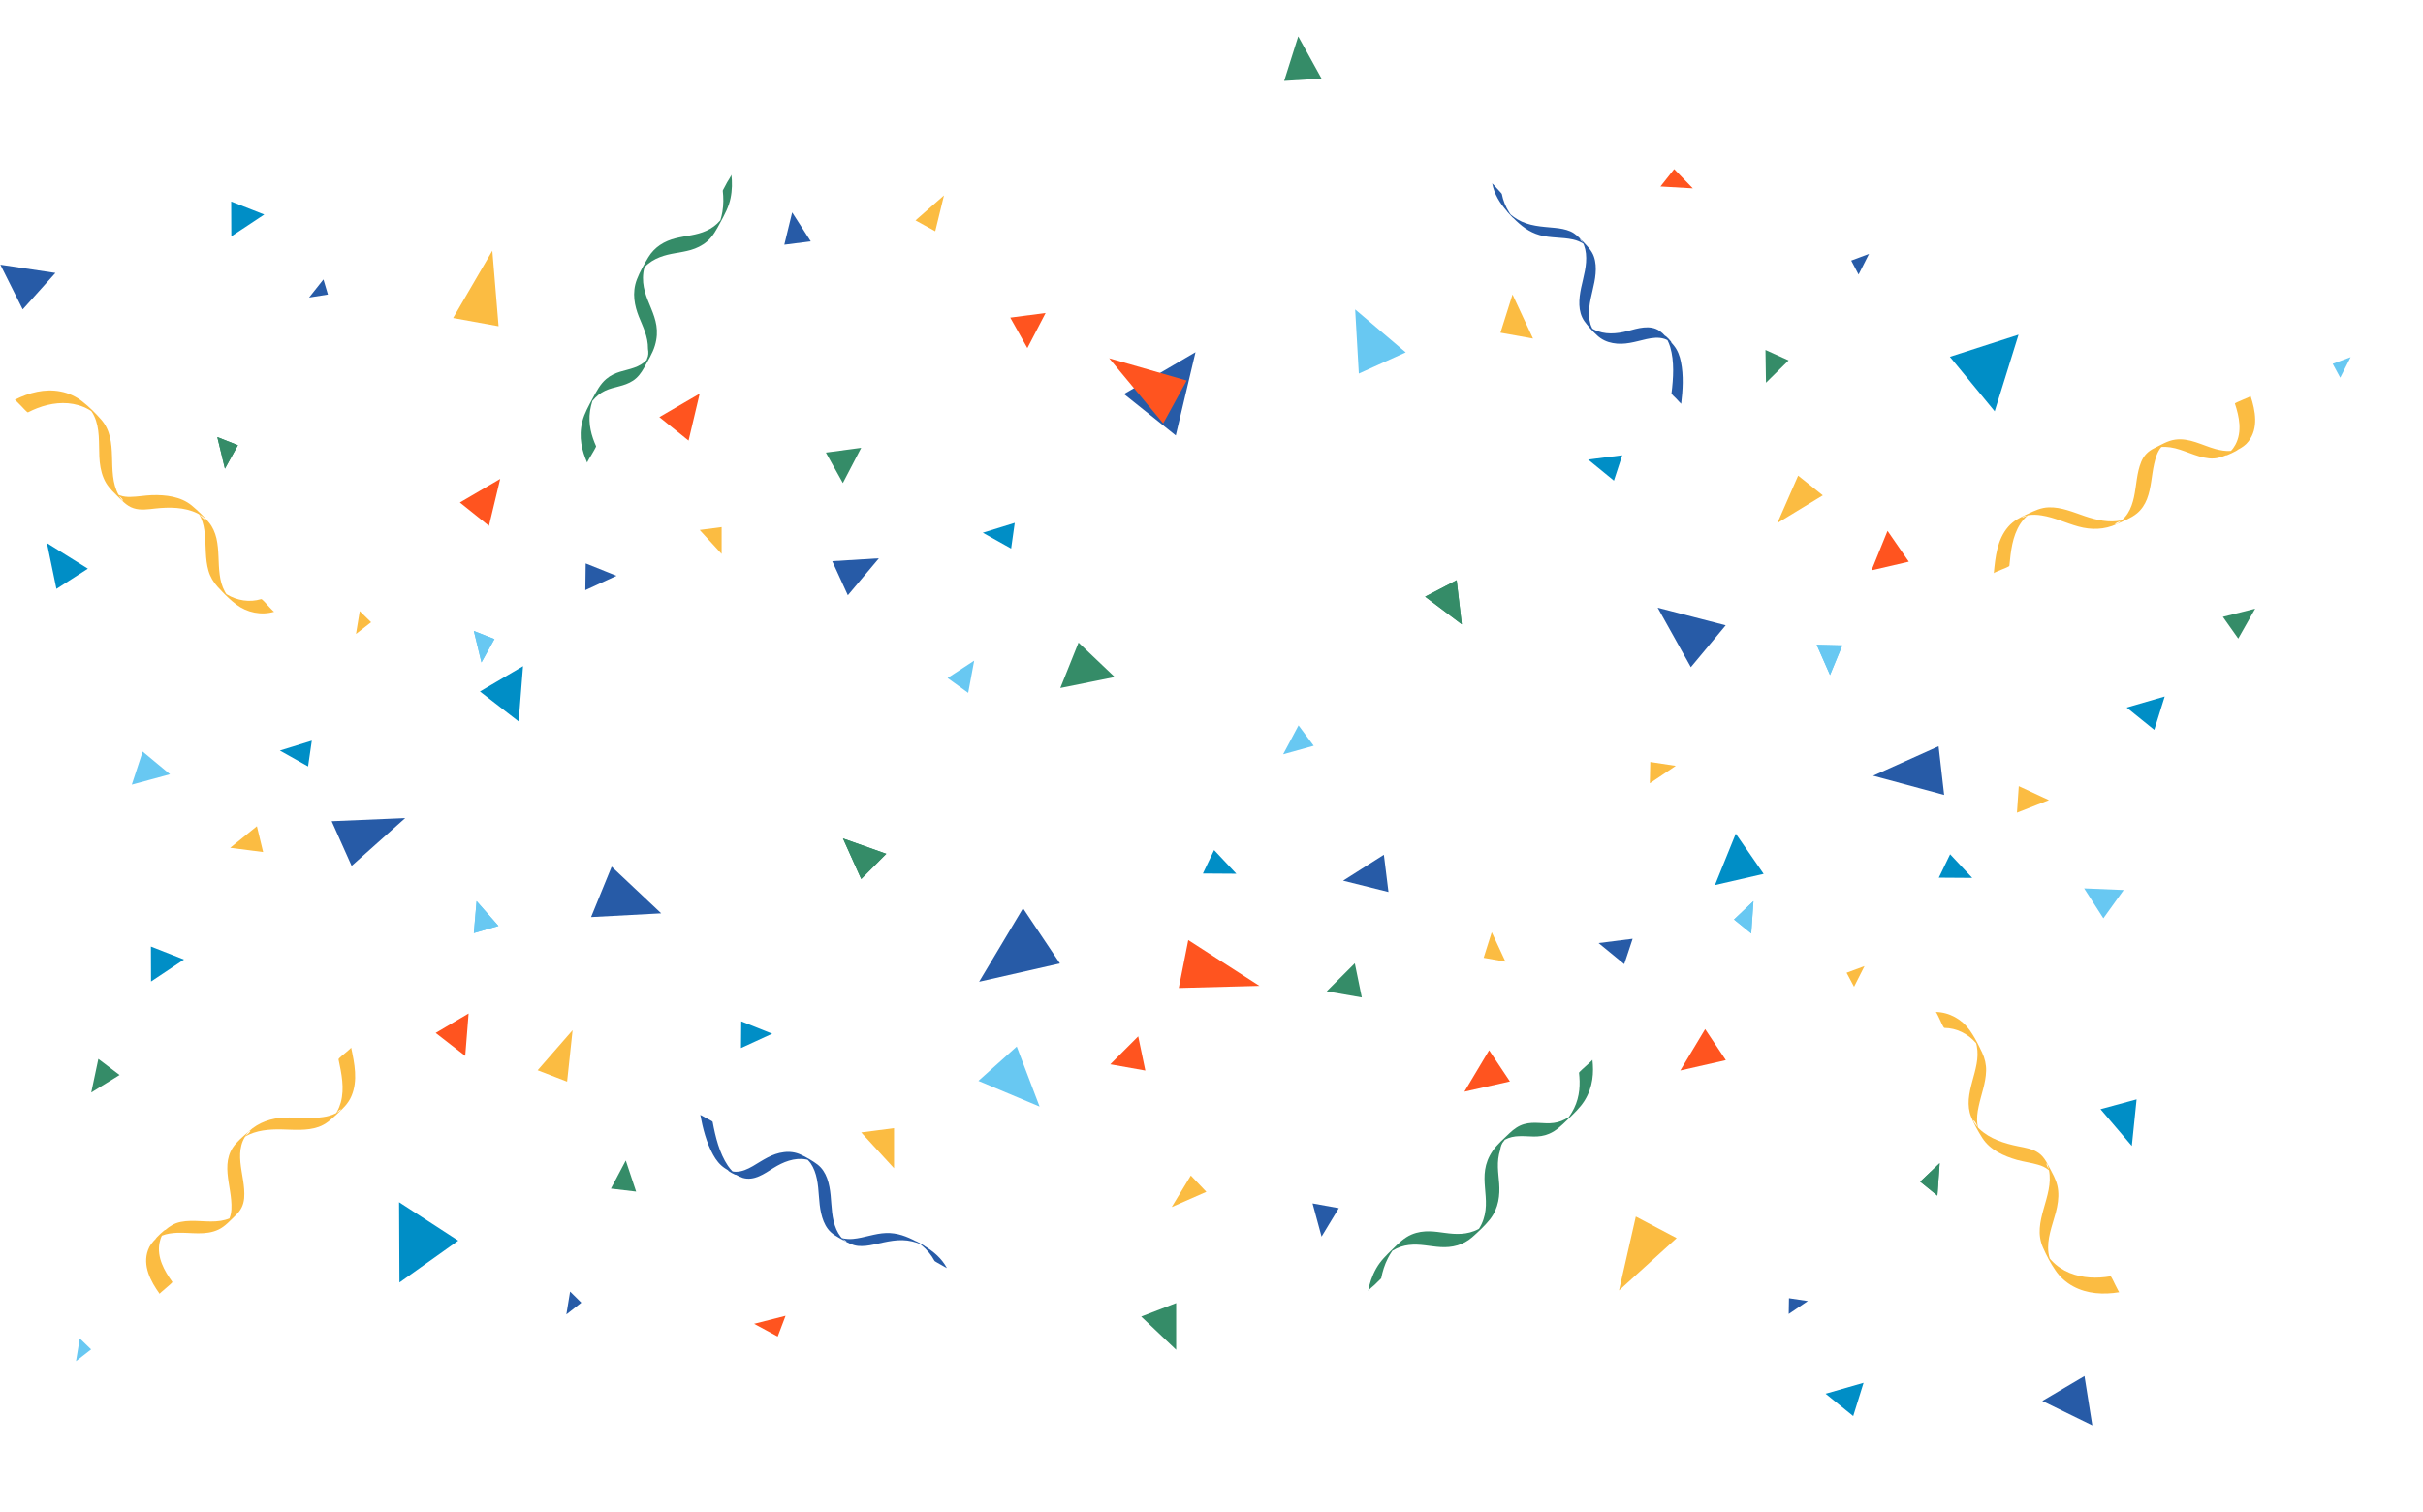 <?xml version="1.0" encoding="UTF-8"?> <svg xmlns="http://www.w3.org/2000/svg" width="1941" height="1211" viewBox="0 0 1941 1211" fill="none"><path d="M679.189 476.828L666.689 449.528L704.089 447.228L679.189 476.828Z" fill="#275BA7"></path><path d="M944.289 791.428L951.889 753.028L1008.89 789.728L944.289 791.428Z" fill="#FF541F"></path><path d="M709.989 683.929L689.889 704.129L675.289 671.629L709.989 683.929Z" fill="#358C68"></path><path d="M551.589 352.928L528.189 334.128L560.49 315.328L551.589 352.928Z" fill="#FF541F"></path><path d="M560.488 424.529L578.088 443.729L578.088 422.229L560.488 424.529Z" fill="#FBBC42"></path><path d="M941.889 348.828L900.389 315.628L957.689 282.128L941.889 348.828Z" fill="#275BA7"></path><path d="M44.389 218.628L18.189 247.828L0.289 212.028L44.389 218.628Z" fill="#275BA7"></path><path d="M454.289 866.428L430.689 857.328L458.689 825.228L454.289 866.428Z" fill="#FBBC42"></path><path d="M372.688 845.828L348.988 827.428L375.388 811.828L372.688 845.828Z" fill="#FF541F"></path><path d="M399.29 741.728L379.59 747.428L381.79 721.828L399.29 741.728Z" fill="#68C8F2"></path><path d="M174.09 350.128L180.19 375.428L190.59 356.628L174.09 350.128Z" fill="#358C68"></path><path d="M415.488 577.928L384.488 553.928L418.988 533.628L415.488 577.928Z" fill="#008EC6"></path><path d="M582.489 146.029C581.689 147.629 580.789 149.129 579.989 150.729C579.789 151.129 578.989 152.429 578.989 152.729C579.589 158.129 579.689 163.829 578.689 169.729C578.289 171.929 577.789 174.129 577.089 176.429C570.289 184.429 561.589 186.929 553.689 188.429C545.389 190.029 536.889 190.729 528.589 196.329C525.089 198.729 521.889 201.929 519.389 206.029C516.089 211.529 512.489 217.829 510.189 223.829C505.989 234.829 508.489 245.229 511.689 253.429C514.889 261.529 519.189 269.329 519.089 279.529C519.589 282.229 519.489 285.029 518.389 287.229C518.289 287.429 518.289 287.529 518.189 287.729C518.189 287.929 518.089 288.129 518.089 288.329C515.089 291.429 511.489 293.329 507.989 294.529C500.589 297.229 492.689 297.529 485.589 303.629C480.889 307.629 477.989 313.129 474.989 318.729C471.689 324.929 468.189 330.929 466.489 337.629C463.289 350.229 466.289 361.429 470.389 370.629C470.189 370.229 473.589 364.729 473.989 364.029C474.389 363.329 477.689 357.929 477.489 357.429C473.889 349.329 471.089 339.929 472.689 329.029C473.089 326.529 473.689 323.929 474.489 321.329C474.489 321.229 474.489 321.229 474.589 321.129C477.589 317.429 480.989 314.729 484.689 313.029C492.089 309.529 499.789 309.729 507.089 304.929C510.889 302.429 513.589 298.829 515.989 294.529C518.989 288.929 522.789 283.029 524.589 276.929C531.889 252.729 512.389 240.929 515.389 218.229C515.589 216.829 515.889 215.529 516.189 214.229C516.289 214.029 516.489 213.929 516.589 213.729C520.189 210.029 524.389 207.629 528.489 206.029C536.889 202.729 545.089 202.629 553.389 200.229C557.789 198.929 562.289 196.929 566.389 193.429C571.189 189.329 574.089 183.729 577.189 177.929C580.589 171.629 583.789 165.729 585.189 158.929C586.589 152.229 586.589 145.829 585.889 139.829C586.189 140.329 582.989 145.129 582.489 146.029Z" fill="#358C68"></path><path d="M379.59 505.429L385.69 530.629L396.09 511.929L379.59 505.429Z" fill="#68C8F2"></path><path d="M473.488 734.629L489.988 694.229L529.688 731.629L473.488 734.629Z" fill="#275BA7"></path><path d="M914.189 1054.63L942.189 1043.83L942.189 1081.23L914.189 1054.63Z" fill="#358C68"></path><path d="M709.989 683.929L689.889 704.129L675.289 671.629L709.989 683.929Z" fill="#358C68"></path><path d="M391.689 421.229L368.389 402.529L400.689 383.629L391.689 421.229Z" fill="#FF541F"></path><path d="M629.29 1054.03L604.09 1060.43L622.99 1070.63L629.29 1054.03Z" fill="#FF541F"></path><path d="M812.889 418.828L809.989 439.428L787.289 426.728L812.889 418.828Z" fill="#008EC6"></path><path d="M849.389 551.129L863.989 514.729L892.989 542.329L849.389 551.129Z" fill="#358C68"></path><path d="M399.388 261.328L362.988 254.728L394.388 200.828L399.388 261.328Z" fill="#FBBC42"></path><path d="M70.39 455.529L45.19 471.729L37.59 435.029L70.39 455.529Z" fill="#008EC6"></path><path d="M319.689 963.028L367.089 993.828L319.989 1027.33L319.689 963.028Z" fill="#008EC6"></path><path d="M399.29 741.728L379.59 747.428L381.79 721.828L399.29 741.728Z" fill="#68C8F2"></path><path d="M174.09 350.128L180.19 375.428L190.59 356.628L174.09 350.128Z" fill="#358C68"></path><path d="M281.689 693.629L265.689 657.829L324.589 655.329L281.689 693.629Z" fill="#275BA7"></path><path d="M689.889 907.128L716.189 935.828L716.189 903.728L689.889 907.128Z" fill="#FBBC42"></path><path d="M379.59 505.429L385.69 530.629L396.09 511.929L379.59 505.429Z" fill="#68C8F2"></path><path d="M649.489 193.327L628.289 196.027L634.589 170.127L649.489 193.327Z" fill="#275BA7"></path><path d="M593.59 839.527L593.79 818.127L618.59 828.027L593.59 839.527Z" fill="#008EC6"></path><path d="M675.19 386.928L661.59 362.528L689.89 358.728L675.19 386.928Z" fill="#358C68"></path><path d="M509.589 954.527L489.389 952.127L501.289 929.627L509.589 954.527Z" fill="#358C68"></path><path d="M468.889 472.729L469.189 451.329L493.889 461.229L468.889 472.729Z" fill="#275BA7"></path><path d="M288.189 489.528L285.189 507.828L297.289 498.428L288.189 489.528Z" fill="#FBBC42"></path><path d="M205.789 661.827L210.789 682.527L184.389 679.127L205.789 661.827Z" fill="#FBBC42"></path><path d="M822.989 278.828L809.289 254.428L837.589 250.728L822.989 278.828Z" fill="#FF541F"></path><path d="M749.189 185.229L733.389 176.529L756.189 156.529L749.189 185.229Z" fill="#FBBC42"></path><path d="M78.79 848.229L95.79 861.129L73.09 875.129L78.79 848.229Z" fill="#358C68"></path><path d="M185.289 189.328L185.189 161.428L211.689 171.828L185.289 189.328Z" fill="#008EC6"></path><path d="M775.59 555.027L759.09 543.127L780.39 529.227L775.59 555.027Z" fill="#68C8F2"></path><path d="M120.989 786.229L120.889 758.229L147.389 768.629L120.989 786.229Z" fill="#008EC6"></path><path d="M456.689 1034.63L453.689 1052.93L465.689 1043.53L456.689 1034.63Z" fill="#275BA7"></path><path d="M259.09 223.828L247.59 238.328L262.69 235.928L259.09 223.828Z" fill="#275BA7"></path><path d="M644.788 926.528C643.688 925.928 642.588 925.428 641.488 924.928C637.288 922.928 632.588 922.328 627.988 922.928C618.388 924.028 611.088 929.428 603.088 934.128C598.888 936.528 594.388 938.628 589.488 938.628C588.588 938.628 587.688 938.528 586.788 938.328C585.488 936.928 584.188 935.528 583.088 933.828C576.288 923.728 573.088 910.628 570.888 898.728C570.788 898.028 566.688 896.228 565.988 895.828C564.788 895.128 563.688 894.528 562.488 893.828C562.288 893.728 561.088 893.228 560.988 893.028C562.988 903.828 565.888 915.328 571.288 925.028C573.588 929.228 576.588 933.128 580.688 935.828C581.588 936.428 582.488 936.928 583.388 937.528C582.588 937.828 589.588 941.628 589.588 941.028C591.288 942.028 593.088 942.928 594.988 943.528C604.088 946.228 612.288 940.228 619.588 935.628C627.288 930.828 636.288 927.128 645.488 928.728C645.988 928.828 646.488 928.928 646.988 929.028C647.888 929.928 648.588 930.828 649.388 931.828C651.988 935.628 653.488 940.028 654.388 944.428C656.288 953.528 655.688 962.828 657.788 971.828C658.788 976.228 660.388 980.728 663.188 984.428C666.288 988.628 670.888 990.828 675.288 993.328C679.188 995.528 682.788 997.528 687.288 998.028C691.488 998.428 695.788 997.828 699.988 996.928C710.388 994.728 720.088 991.928 730.688 994.428C732.788 994.928 734.888 995.628 736.888 996.428C737.388 996.828 737.888 997.128 738.288 997.528C742.588 1001.03 746.088 1005.33 748.688 1010.13C748.788 1010.33 750.088 1010.93 750.088 1011.03C751.288 1011.73 752.388 1012.33 753.588 1013.03C754.788 1013.73 755.888 1014.33 757.088 1015.03C757.388 1015.23 758.388 1015.53 758.588 1015.83C754.288 1007.93 747.988 1002.63 740.588 998.128C741.488 998.428 733.488 993.828 733.988 994.428C726.388 990.428 718.688 987.428 709.788 987.728C700.788 988.028 692.188 991.628 683.288 992.428C680.188 992.728 677.388 992.428 674.488 991.828C674.188 991.428 673.788 991.028 673.488 990.728C672.088 988.928 670.888 986.928 669.988 984.828C666.188 976.128 666.288 966.628 665.388 957.428C664.488 948.528 662.388 938.628 654.888 932.828C653.088 931.428 650.988 930.128 648.888 928.828C647.388 927.928 645.688 927.028 644.788 926.528ZM676.588 993.828C676.188 993.528 675.788 993.228 675.488 992.828C675.388 992.728 675.288 992.528 675.088 992.428C678.888 994.328 678.788 995.528 676.588 993.828Z" fill="#275BA7"></path><path d="M227.988 895.228C217.288 895.628 207.288 899.028 199.288 906.328C194.888 910.328 189.688 914.328 186.388 919.428C183.788 923.428 182.488 928.128 182.188 932.828C181.588 942.328 184.388 951.728 185.188 961.228C185.588 966.128 185.788 971.428 183.788 976.028C181.588 976.928 179.188 977.528 176.888 977.928C166.188 979.628 155.288 976.628 144.688 978.828C139.688 979.828 135.988 982.228 132.388 985.328C132.588 984.328 124.688 991.728 124.688 992.428C122.088 995.028 119.788 997.828 118.588 1001.33C113.988 1013.83 120.688 1026.43 127.888 1036.43C127.588 1036.03 138.488 1027.53 138.088 1026.93C131.588 1017.93 125.588 1007.23 127.788 995.628C128.188 993.628 128.788 991.628 129.688 989.828C133.588 988.228 137.788 987.728 141.988 987.528C152.988 987.128 164.688 989.928 175.088 984.928C180.388 982.428 184.688 977.428 188.888 973.428C192.888 969.628 195.088 965.428 195.588 959.828C196.388 950.128 193.488 940.628 192.588 931.028C192.188 926.428 192.188 921.828 193.388 917.328C193.988 915.028 194.888 912.928 196.088 910.928C196.188 910.728 196.288 910.628 196.388 910.428C205.288 905.328 215.688 904.528 225.688 904.728C235.488 904.928 245.788 906.028 255.188 902.728C260.988 900.728 265.188 896.828 269.588 892.728C274.388 888.328 278.888 884.228 281.488 878.128C286.888 865.628 283.988 851.828 281.288 839.128C281.388 839.628 276.688 843.328 276.188 843.828C275.588 844.428 270.988 847.828 271.188 848.628C273.588 859.928 276.088 871.728 272.988 883.128C272.288 885.628 271.288 888.128 269.988 890.428C269.788 890.828 269.488 891.228 269.288 891.628C265.988 893.328 262.388 894.328 258.788 894.828C248.488 896.428 238.188 894.828 227.988 895.228ZM196.488 910.028C197.088 909.128 197.688 908.328 198.288 907.528C200.788 904.628 202.388 905.528 196.488 910.028ZM271.488 890.328C270.888 890.728 270.288 891.028 269.688 891.328C273.288 887.528 274.488 888.328 271.488 890.328Z" fill="#FBBC42"></path><path d="M153.587 404.927C144.887 397.727 132.787 396.328 121.887 396.628C116.087 396.828 110.387 397.927 104.587 398.027C101.687 398.127 98.787 397.828 96.087 396.828C95.687 396.728 95.287 396.528 94.987 396.428C84.687 377.728 95.987 353.127 80.987 336.027C76.487 330.927 71.387 325.828 65.987 321.628C60.987 317.628 54.887 314.828 48.587 313.628C35.987 311.128 23.087 314.527 11.887 320.227C12.087 320.127 16.587 324.928 17.087 325.328C17.587 325.828 21.887 330.628 22.387 330.328C32.287 325.228 43.287 322.127 54.487 323.027C60.187 323.527 65.887 325.128 70.887 327.928C71.587 328.328 72.387 328.727 73.087 329.227C73.987 330.427 74.687 331.728 75.387 333.128C80.187 343.328 79.087 354.928 79.587 365.828C79.887 371.628 80.687 377.428 82.987 382.928C85.187 388.328 88.687 392.128 92.787 396.128C97.087 400.228 101.187 405.328 107.087 407.128C112.687 408.928 118.687 407.928 124.387 407.328C135.487 406.128 147.687 406.128 157.987 411.128C158.487 411.328 158.987 411.627 159.487 411.927C159.987 412.727 160.487 413.627 160.887 414.527C162.787 418.727 163.687 423.427 164.087 428.027C165.087 437.727 164.287 447.728 166.987 457.128C168.387 462.028 170.987 466.427 174.487 470.227C175.187 471.027 175.987 471.727 176.687 472.527C176.887 472.727 177.187 473.128 177.687 473.628C181.287 477.428 185.187 481.127 189.287 484.227C197.887 490.727 209.287 493.127 219.687 490.027C219.187 490.127 214.987 485.427 214.487 484.927C213.887 484.327 209.987 479.627 209.187 479.927C199.987 482.727 189.887 481.128 181.687 476.128C181.587 476.028 181.387 475.928 181.287 475.828C180.887 475.128 180.387 474.528 180.087 473.828C177.787 469.628 176.587 465.028 175.987 460.328C174.687 450.728 175.587 440.827 173.387 431.227C172.287 426.627 170.387 422.127 167.387 418.527C163.387 413.627 158.487 409.027 153.587 404.927ZM93.587 395.828C93.387 395.728 93.087 395.528 92.887 395.428C92.287 395.128 91.787 394.628 91.187 394.328C92.087 394.828 92.887 395.328 93.587 395.828ZM96.787 399.428C96.287 398.628 95.787 397.928 95.287 397.128C99.387 400.528 99.187 402.828 96.787 399.428ZM159.787 412.128C160.287 412.428 160.887 412.728 161.387 413.128C161.987 413.528 162.487 413.928 162.987 414.328C166.387 416.828 164.487 417.828 159.787 412.128Z" fill="#FBBC42"></path><path d="M783.789 865.828L814.489 838.328L832.789 886.428L783.789 865.828Z" fill="#68C8F2"></path><path d="M63.889 1072.13L60.889 1090.33L72.989 1080.93L63.889 1072.13Z" fill="#68C8F2"></path><path d="M249.789 593.328L246.789 613.928L224.189 601.228L249.789 593.328Z" fill="#008EC6"></path><path d="M105.59 628.527L114.29 602.027L136.19 620.227L105.59 628.527Z" fill="#68C8F2"></path><path d="M1108.58 684.709L1112.27 714.507L1075.92 705.428L1108.58 684.709Z" fill="#275BA7"></path><path d="M950.629 304.838L931.809 339.162L888.521 286.988L950.629 304.838Z" fill="#FF541F"></path><path d="M1141.63 477.956L1166.89 464.754L1171.01 500.143L1141.63 477.956Z" fill="#358C68"></path><path d="M1192.9 841.307L1209.55 866.285L1173.08 874.476L1192.9 841.307Z" fill="#FF541F"></path><path d="M1206 770.352L1195 746.74L1188.52 767.24L1206 770.352Z" fill="#FBBC42"></path><path d="M819.516 727.578L849.079 771.742L784.347 786.414L819.516 727.578Z" fill="#275BA7"></path><path d="M1636.04 1122.23L1669.82 1102.29L1676.1 1141.82L1636.04 1122.23Z" fill="#275BA7"></path><path d="M1440.45 381.012L1460.21 396.802L1423.83 418.97L1440.45 381.012Z" fill="#FBBC42"></path><path d="M1512.04 425.247L1529.09 449.935L1499.22 456.853L1512.04 425.247Z" fill="#FF541F"></path><path d="M1455.3 516.49L1475.81 516.992L1465.99 540.739L1455.3 516.49Z" fill="#68C8F2"></path><path d="M1552 957.754L1553.81 931.792L1538.23 946.583L1552 957.754Z" fill="#358C68"></path><path d="M1390.49 667.789L1412.81 700.017L1373.8 708.974L1390.49 667.789Z" fill="#008EC6"></path><path d="M1101.08 1029.27C1102.32 1027.99 1103.64 1026.83 1104.88 1025.54C1105.19 1025.22 1106.35 1024.22 1106.44 1023.94C1107.49 1018.61 1109.11 1013.14 1111.85 1007.82C1112.89 1005.84 1114.03 1003.9 1115.39 1001.91C1124.29 996.335 1133.34 996.573 1141.32 997.524C1149.72 998.5 1158.03 1000.39 1167.63 997.557C1171.69 996.323 1175.71 994.237 1179.33 991.081C1184.13 986.831 1189.47 981.909 1193.47 976.881C1200.79 967.659 1201.54 956.989 1200.96 948.206C1200.35 939.518 1198.6 930.785 1201.77 921.089C1202.11 918.364 1203.05 915.724 1204.76 913.958C1204.91 913.798 1204.94 913.702 1205.1 913.542C1205.16 913.351 1205.31 913.19 1205.37 913C1209.17 910.948 1213.17 910.222 1216.87 910.132C1224.74 909.788 1232.37 911.883 1240.97 908.207C1246.66 905.809 1251.08 901.439 1255.63 897.004C1260.65 892.087 1265.79 887.421 1269.43 881.545C1276.28 870.495 1276.8 858.912 1275.66 848.904C1275.73 849.345 1270.83 853.565 1270.24 854.112C1269.65 854.659 1264.87 858.813 1264.91 859.35C1265.9 868.158 1265.74 877.965 1260.93 887.876C1259.8 890.139 1258.44 892.437 1256.89 894.675C1256.86 894.771 1256.86 894.771 1256.74 894.836C1252.76 897.46 1248.71 899.009 1244.67 899.515C1236.56 900.622 1229.27 898.111 1220.87 900.487C1216.49 901.726 1212.83 904.344 1209.25 907.721C1204.7 912.156 1199.3 916.637 1195.74 921.911C1181.49 942.785 1196.52 959.914 1186.82 980.654C1186.21 981.928 1185.53 983.077 1184.85 984.227C1184.7 984.387 1184.48 984.422 1184.32 984.583C1179.77 987.026 1175.04 988.048 1170.65 988.338C1161.65 988.953 1153.8 986.577 1145.16 986.363C1140.58 986.277 1135.68 986.827 1130.72 988.929C1124.91 991.392 1120.45 995.857 1115.75 1000.45C1110.61 1005.44 1105.78 1010.1 1102.39 1016.16C1099.04 1022.12 1097.11 1028.23 1095.97 1034.16C1095.83 1033.59 1100.33 1029.98 1101.08 1029.27Z" fill="#358C68"></path><path d="M1402.87 747.739L1404.65 721.872L1389.09 736.568L1402.87 747.739Z" fill="#68C8F2"></path><path d="M1382.41 500.895L1354.5 534.443L1327.92 486.816L1382.41 500.895Z" fill="#275BA7"></path><path d="M1058.66 62.949L1028.7 64.808L1039.98 29.147L1058.66 62.949Z" fill="#358C68"></path><path d="M1141.63 477.956L1166.89 464.754L1171.01 500.143L1141.63 477.956Z" fill="#358C68"></path><path d="M1365.95 824.376L1382.53 849.229L1346.04 857.515L1365.95 824.376Z" fill="#FF541F"></path><path d="M1330.13 149.391L1356.08 150.884L1341.14 135.462L1330.13 149.391Z" fill="#FF541F"></path><path d="M963.616 699.715L972.59 680.947L990.407 699.898L963.616 699.715Z" fill="#008EC6"></path><path d="M1310.42 974.519L1343.13 991.783L1296.95 1033.71L1310.42 974.519Z" fill="#FBBC42"></path><path d="M1682.65 888.512L1711.56 880.661L1707.75 917.945L1682.65 888.512Z" fill="#008EC6"></path><path d="M1597.9 329.472L1561.99 285.818L1617 268.072L1597.9 329.472Z" fill="#008EC6"></path><path d="M1455.3 516.49L1475.81 516.992L1465.99 540.739L1455.3 516.49Z" fill="#68C8F2"></path><path d="M1552 957.754L1553.81 931.792L1538.23 946.583L1552 957.754Z" fill="#358C68"></path><path d="M1552.94 597.797L1557.4 636.754L1500.49 621.386L1552.94 597.797Z" fill="#275BA7"></path><path d="M1228.07 271.193L1211.64 235.901L1201.97 266.509L1228.07 271.193Z" fill="#FBBC42"></path><path d="M1402.87 747.739L1404.65 721.872L1389.09 736.568L1402.87 747.739Z" fill="#68C8F2"></path><path d="M1051.45 963.978L1072.48 967.793L1058.67 990.59L1051.45 963.978Z" fill="#275BA7"></path><path d="M1299.52 364.676L1292.88 385.02L1272.21 368.106L1299.52 364.676Z" fill="#008EC6"></path><path d="M1085.3 771.633L1090.91 798.998L1062.78 794.091L1085.3 771.633Z" fill="#358C68"></path><path d="M1414.27 280.341L1432.81 288.718L1414.68 306.585L1414.27 280.341Z" fill="#358C68"></path><path d="M1307.86 752.002L1301.13 772.316L1280.56 755.432L1307.86 752.002Z" fill="#275BA7"></path><path d="M1485.23 790.447L1493.6 773.902L1479.23 779.218L1485.23 790.447Z" fill="#FBBC42"></path><path d="M1615.72 650.994L1617.19 629.75L1641.34 640.949L1615.72 650.994Z" fill="#FBBC42"></path><path d="M911.789 830.16L917.497 857.554L889.398 852.553L911.789 830.16Z" fill="#FF541F"></path><path d="M953.946 941.65L966.39 954.708L938.622 966.906L953.946 941.65Z" fill="#FBBC42"></path><path d="M1793 511.54L1780.68 494.117L1806.54 487.609L1793 511.54Z" fill="#358C68"></path><path d="M1492.86 1107.7L1484.55 1134.34L1462.41 1116.43L1492.86 1107.7Z" fill="#008EC6"></path><path d="M1040.23 581.089L1052.38 597.409L1027.88 604.243L1040.23 581.089Z" fill="#68C8F2"></path><path d="M1321.64 627.463L1342.42 613.477L1322.01 610.379L1321.64 627.463Z" fill="#FBBC42"></path><path d="M1734.07 557.939L1725.73 584.667L1703.6 566.763L1734.07 557.939Z" fill="#008EC6"></path><path d="M1488.85 219.91L1497.23 203.365L1482.96 208.711L1488.85 219.91Z" fill="#275BA7"></path><path d="M1432.89 1052.56L1448.22 1042.2L1433.1 1039.94L1432.89 1052.56Z" fill="#275BA7"></path><path d="M1276.92 266.288C1277.79 267.192 1278.69 268 1279.58 268.809C1282.99 271.981 1287.29 273.97 1291.85 274.784C1301.34 276.629 1309.93 273.68 1318.97 271.61C1323.7 270.588 1328.62 269.942 1333.3 271.419C1334.15 271.69 1334.98 272.056 1335.78 272.518C1336.6 274.245 1337.41 275.972 1337.95 277.924C1341.39 289.604 1340.49 303.059 1339 315.069C1338.89 315.767 1342.26 318.719 1342.8 319.311C1343.74 320.34 1344.6 321.244 1345.54 322.273C1345.7 322.429 1346.69 323.267 1346.73 323.488C1348.07 312.587 1348.78 300.748 1346.55 289.872C1345.62 285.174 1343.94 280.551 1340.84 276.741C1340.17 275.897 1339.46 275.149 1338.78 274.306C1339.63 274.261 1334.1 268.528 1333.92 269.1C1332.6 267.634 1331.16 266.233 1329.53 265.089C1321.67 259.771 1312.04 263.021 1303.69 265.207C1294.9 267.463 1285.21 268.278 1276.92 263.98C1276.47 263.734 1276.02 263.488 1275.58 263.241C1274.99 262.112 1274.59 261.043 1274.13 259.848C1272.8 255.441 1272.69 250.794 1273.16 246.327C1274.09 237.078 1277.47 228.391 1278.18 219.177C1278.55 214.68 1278.38 209.907 1276.83 205.535C1275.14 200.596 1271.41 197.112 1267.97 193.402C1264.92 190.129 1262.09 187.137 1257.95 185.304C1254.06 183.656 1249.78 182.933 1245.51 182.525C1234.93 181.488 1224.83 181.234 1215.48 175.656C1213.63 174.546 1211.84 173.245 1210.17 171.88C1209.81 171.348 1209.43 170.911 1209.17 170.409C1206.12 165.776 1204.08 160.621 1203.05 155.26C1203.01 155.04 1201.96 154.076 1201.99 153.98C1201.05 152.951 1200.18 152.047 1199.25 151.018C1198.32 149.989 1197.45 149.086 1196.52 148.056C1196.29 147.775 1195.43 147.188 1195.33 146.842C1197.05 155.67 1201.46 162.623 1207.16 169.144C1206.39 168.586 1212.63 175.384 1212.33 174.661C1218.37 180.766 1224.81 185.947 1233.39 188.343C1242.06 190.77 1251.35 189.929 1260.07 191.849C1263.12 192.497 1265.7 193.627 1268.28 195.073C1268.45 195.545 1268.71 196.047 1268.9 196.424C1269.7 198.562 1270.24 200.831 1270.46 203.104C1271.46 212.545 1268.51 221.573 1266.59 230.616C1264.77 239.374 1263.79 249.446 1269.19 257.237C1270.48 259.115 1272.09 260.987 1273.7 262.86C1274.86 264.17 1276.21 265.54 1276.92 266.288ZM1266.88 192.533C1267.17 192.94 1267.47 193.347 1267.63 193.818C1267.7 193.944 1267.73 194.165 1267.89 194.32C1264.84 191.363 1265.3 190.249 1266.88 192.533Z" fill="#275BA7"></path><path d="M1664.9 421.758C1675.23 424.601 1685.79 424.373 1695.62 419.824C1701.02 417.336 1707.18 415.089 1711.86 411.221C1715.55 408.191 1718.2 404.101 1719.91 399.71C1723.34 390.833 1723.51 381.026 1725.61 371.727C1726.7 366.934 1728.11 361.82 1731.4 358.037C1733.77 357.842 1736.24 357.993 1738.55 358.305C1749.27 359.909 1758.76 366.055 1769.53 367.152C1774.6 367.705 1778.85 366.532 1783.22 364.661C1782.72 365.555 1792.49 360.88 1792.7 360.212C1795.96 358.517 1799 356.54 1801.2 353.565C1809.35 343.032 1806.76 328.999 1802.91 317.294C1803.07 317.766 1790.12 322.585 1790.32 323.278C1793.8 333.818 1796.3 345.829 1790.71 356.227C1789.72 358.013 1788.55 359.739 1787.15 361.184C1782.94 361.535 1778.79 360.745 1774.72 359.67C1764.12 356.736 1753.8 350.54 1742.38 352.173C1736.57 352.959 1730.97 356.431 1725.76 358.979C1720.8 361.396 1717.43 364.738 1715.27 369.927C1711.58 378.935 1711.48 388.867 1709.45 398.292C1708.44 402.799 1707.06 407.185 1704.56 411.114C1703.29 413.126 1701.8 414.857 1700.05 416.402C1699.9 416.563 1699.77 416.628 1699.62 416.789C1689.59 418.969 1679.44 416.597 1669.96 413.393C1660.68 410.248 1651.19 406.095 1641.23 406.408C1635.1 406.567 1629.92 409.02 1624.49 411.603C1618.58 414.352 1613.06 416.905 1608.74 421.937C1599.82 432.228 1598.43 446.261 1597.17 459.184C1597.23 458.677 1602.83 456.566 1603.45 456.24C1604.21 455.848 1609.62 453.993 1609.67 453.17C1610.79 441.672 1611.96 429.667 1618.35 419.732C1619.77 417.559 1621.48 415.477 1623.41 413.675C1623.72 413.354 1624.13 413.063 1624.44 412.742C1628.1 412.116 1631.83 412.247 1635.42 412.856C1645.72 414.435 1655.06 419.065 1664.9 421.758ZM1699.4 417.14C1698.56 417.817 1697.74 418.399 1696.93 418.981C1693.67 420.993 1692.42 419.652 1699.4 417.14ZM1621.95 413.319C1622.64 413.118 1623.31 413.013 1623.97 412.908C1619.39 415.446 1618.49 414.321 1621.95 413.319Z" fill="#FBBC42"></path><path d="M1588.07 911.682C1594.19 921.169 1605.31 926.151 1615.79 929.15C1621.38 930.708 1627.15 931.377 1632.71 933.03C1635.5 933.809 1638.18 934.969 1640.45 936.736C1640.8 936.952 1641.12 937.263 1641.38 937.449C1645.57 958.384 1627.38 978.434 1636.53 999.26C1639.28 1005.48 1642.6 1011.88 1646.49 1017.51C1650.05 1022.83 1655.02 1027.34 1660.67 1030.38C1671.93 1036.56 1685.25 1037.21 1697.65 1035.15C1697.43 1035.19 1694.58 1029.25 1694.23 1028.72C1693.9 1028.09 1691.25 1022.22 1690.68 1022.36C1679.71 1024.24 1668.28 1023.88 1657.87 1019.64C1652.59 1017.45 1647.64 1014.2 1643.71 1010.03C1643.17 1009.43 1642.52 1008.81 1642.01 1008.12C1641.51 1006.71 1641.24 1005.26 1640.99 1003.71C1639.49 992.54 1644.03 981.811 1646.84 971.267C1648.3 965.647 1649.29 959.875 1648.75 953.938C1648.28 948.126 1646.09 943.448 1643.39 938.398C1640.52 933.193 1638.15 927.094 1633.07 923.599C1628.27 920.195 1622.25 919.34 1616.63 918.194C1605.69 915.993 1594.05 912.316 1585.74 904.444C1585.32 904.103 1584.94 903.666 1584.55 903.229C1584.32 902.316 1584.11 901.307 1584 900.328C1583.45 895.751 1584.01 890.998 1585.02 886.492C1586.99 876.941 1590.77 867.647 1591.02 857.871C1591.17 852.777 1590.01 847.798 1587.82 843.119C1587.39 842.146 1586.84 841.237 1586.42 840.263C1586.29 840.012 1586.12 839.54 1585.79 838.913C1583.51 834.205 1580.9 829.501 1577.93 825.31C1571.69 816.52 1561.54 810.795 1550.69 810.617C1551.2 810.672 1553.79 816.419 1554.11 817.047C1554.5 817.8 1556.81 823.457 1557.66 823.412C1567.27 823.515 1576.42 828.085 1582.73 835.324C1582.8 835.449 1582.96 835.605 1583.03 835.73C1583.2 836.518 1583.49 837.241 1583.57 837.999C1584.49 842.697 1584.25 847.445 1583.41 852.107C1581.75 861.652 1577.91 870.821 1577.12 880.637C1576.78 885.355 1577.23 890.218 1579.01 894.555C1581.35 900.433 1584.63 906.296 1588.07 911.682ZM1642.53 938.443C1642.7 938.598 1642.92 938.88 1643.08 939.035C1643.56 939.502 1643.89 940.13 1644.37 940.596C1643.66 939.848 1643.05 939.131 1642.53 938.443ZM1640.57 934.046C1640.8 934.959 1641.07 935.777 1641.31 936.691C1638.42 932.213 1639.3 930.081 1640.57 934.046ZM1584.33 902.948C1583.94 902.511 1583.46 902.044 1583.1 901.512C1582.65 900.95 1582.29 900.418 1581.94 899.886C1579.45 896.477 1581.56 896.097 1584.33 902.948Z" fill="#FBBC42"></path><path d="M1126.09 282.271L1088.53 299.239L1085.58 247.86L1126.09 282.271Z" fill="#68C8F2"></path><path d="M1874.69 302.543L1883.04 286.094L1868.67 291.41L1874.69 302.543Z" fill="#68C8F2"></path><path d="M1553.12 703.047L1562.19 684.309L1579.91 703.231L1553.12 703.047Z" fill="#008EC6"></path><path d="M1701.23 712.947L1684.95 735.593L1669.55 711.638L1701.23 712.947Z" fill="#68C8F2"></path></svg> 